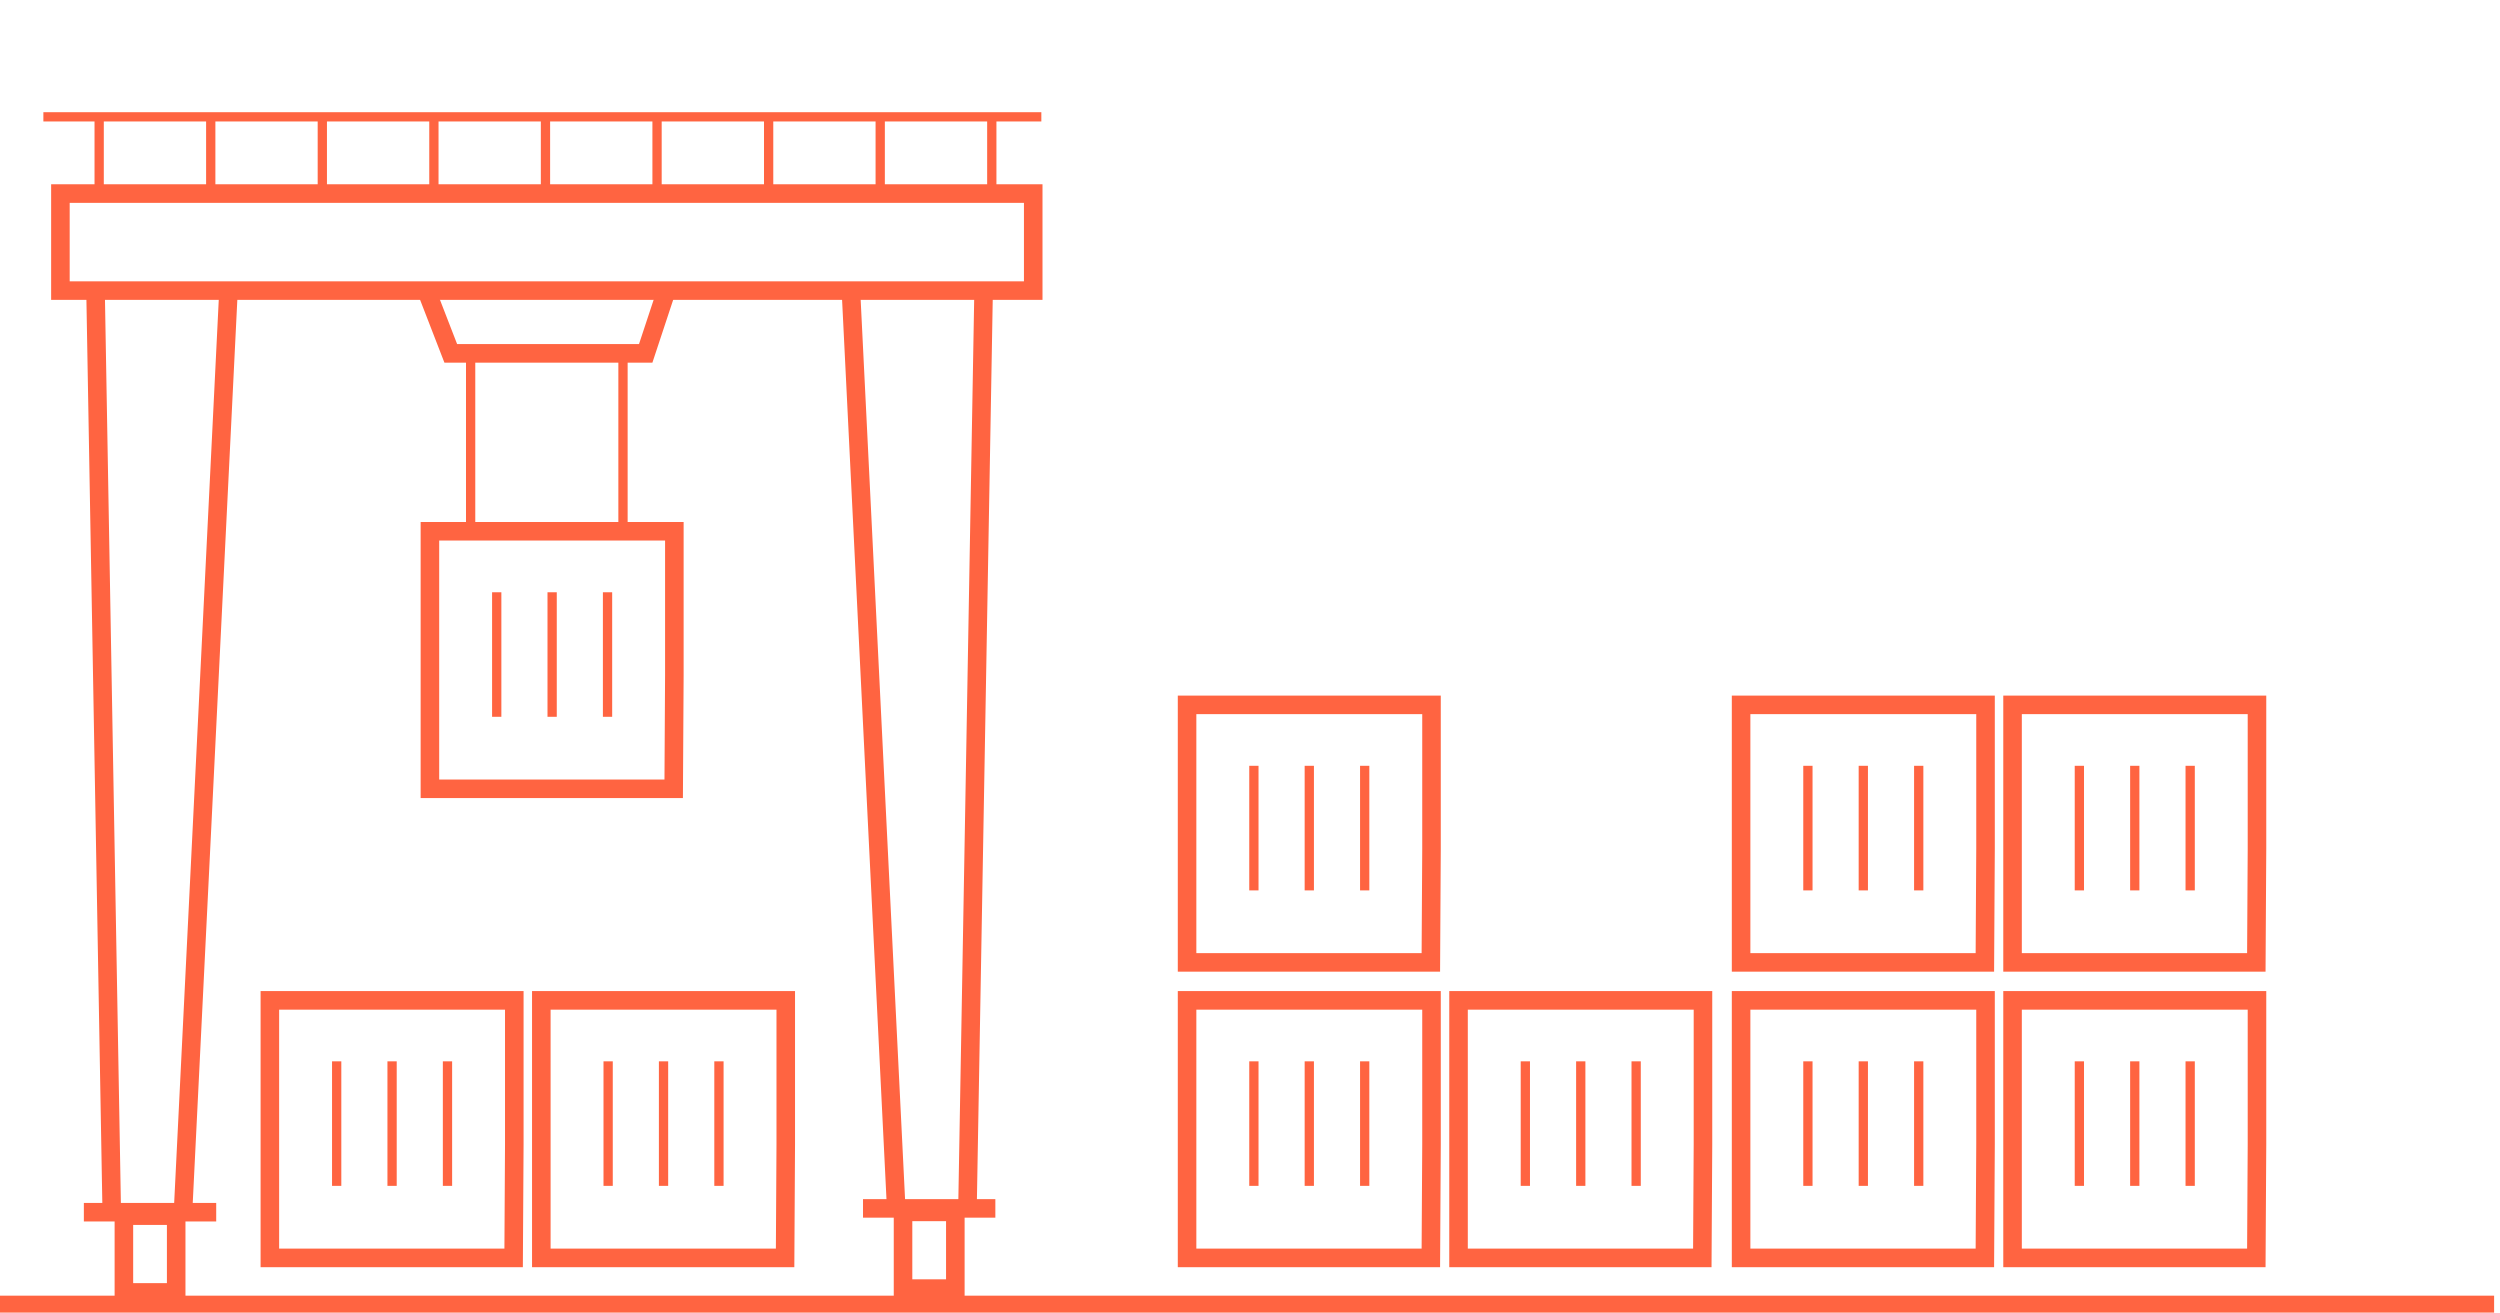 <svg xmlns="http://www.w3.org/2000/svg" viewBox="0 0 269.5 141.5"><path fill="#ff6441" d="M56.364 136.601H28.091V106.84h28.35v16.525zm-26.273-2h24.285l.065-11.246V108.84h-24.35z"/><path fill="#ff6441" d="M35.794 114.409h1v13.428h-1zM41.766 114.409h1v13.428h-1zM47.739 114.409h1v13.428h-1zM85.628 136.601H57.354V106.84h28.35v16.525zm-26.274-2H83.64l.065-11.246V108.84h-24.35z"/><path fill="#ff6441" d="M65.057 114.409h1v13.428h-1zM71.029 114.409h1v13.428h-1zM77.002 114.409h1v13.428h-1zM155.24 136.601h-28.274V106.84h28.35v16.525zm-26.274-2h24.285l.066-11.246V108.84h-24.35z"/><path fill="#ff6441" d="M134.669 114.409h1v13.428h-1zM140.642 114.409h1v13.428h-1zM146.614 114.409h1v13.428h-1zM184.503 136.601H156.23V106.84h28.35v16.525zm-26.273-2h24.285l.065-11.246V108.84h-24.35z"/><path fill="#ff6441" d="M163.932 114.409h1v13.428h-1zM169.905 114.409h1v13.428h-1zM175.877 114.409h1v13.428h-1zM214.963 136.601H186.69V106.84h28.35v16.525zm-26.273-2h24.285l.065-11.246V108.84h-24.35z"/><path fill="#ff6441" d="M194.392 114.409h1v13.428h-1zM200.365 114.409h1v13.428h-1zM206.337 114.409h1v13.428h-1zM244.226 136.601h-28.273V106.84h28.35v16.525zm-26.273-2h24.285l.065-11.246V108.84h-24.35z"/><path fill="#ff6441" d="M223.656 114.409h1v13.428h-1zM229.628 114.409h1v13.428h-1zM235.601 114.409h1v13.428h-1zM155.24 104.749h-28.274V74.987h28.35V91.51zm-26.274-2h24.285l.066-11.246V76.987h-24.35z"/><path fill="#ff6441" d="M134.669 82.556h1v13.428h-1zM140.642 82.556h1v13.428h-1zM146.614 82.556h1v13.428h-1zM73.618 86.035H45.345V56.273h28.35v16.525zm-26.273-2H71.63l.065-11.245V58.273h-24.35z"/><path fill="#ff6441" d="M53.047 63.843h1v13.428h-1zM59.02 63.843h1v13.428h-1zM64.992 63.843h1v13.428h-1zM214.963 104.749H186.69V74.987h28.35V91.51zm-26.273-2h24.285l.065-11.246V76.987h-24.35z"/><path fill="#ff6441" d="M194.392 82.556h1v13.428h-1zM200.365 82.556h1v13.428h-1zM206.337 82.556h1v13.428h-1zM244.226 104.749h-28.273V74.987h28.35V91.51zm-26.273-2h24.285l.065-11.246V76.987h-24.35z"/><path fill="#ff6441" d="M223.656 82.556h1v13.428h-1zM229.628 82.556h1v13.428h-1zM235.601 82.556h1v13.428h-1zM-.886 139.676h269.751v2H-.886zM9.04 129.675h14.267v2H9.04z"/><path fill="#ff6441" d="M19.993 140.32h-7.638v-10.27h7.638zm-5.638-2h3.638v-6.27h-3.638zM112.382 32.327H5.512V19.866h106.87zm-104.87-2h102.87v-8.461H7.512z"/><path fill="#ff6441" d="M9.312 32.096l2-.035 1.742 98.972-2 .035zM18.71 131.002l4.887-98.971 1.997.098-4.887 98.972zM93.032 129.266h14.267v2H93.032z"/><path fill="#ff6441" d="M103.985 139.911h-7.638v-10.269h7.638zm-5.638-2h3.638v-6.269h-3.638z"/><path fill="#ff6441" d="M103.287 130.624l1.74-98.971 2 .035-1.74 98.971zM90.747 31.72l1.998-.1 4.886 98.972-1.998.099zM4.676 12.096h107.581v1H4.676z"/><path fill="#ff6441" d="M10.19 12.596h1v8.269h-1zM22.218 12.596h1v8.269h-1zM34.246 12.596h1v8.269h-1zM46.274 12.596h1v8.269h-1zM58.302 12.596h1v8.269h-1zM70.33 12.596h1v8.269h-1zM82.359 12.596h1v8.269h-1zM94.387 12.596h1v8.269h-1zM106.415 12.596h1v8.269h-1zM70.329 39.093H47.908l-2.683-6.928 1.865-.722 2.188 5.65h19.606l1.887-5.704 1.899.628-2.341 7.076z"/><path fill="#ff6441" d="M50.235 38.44h1v19.099h-1zM66.659 38.44h1v19.099h-1z"/></svg>